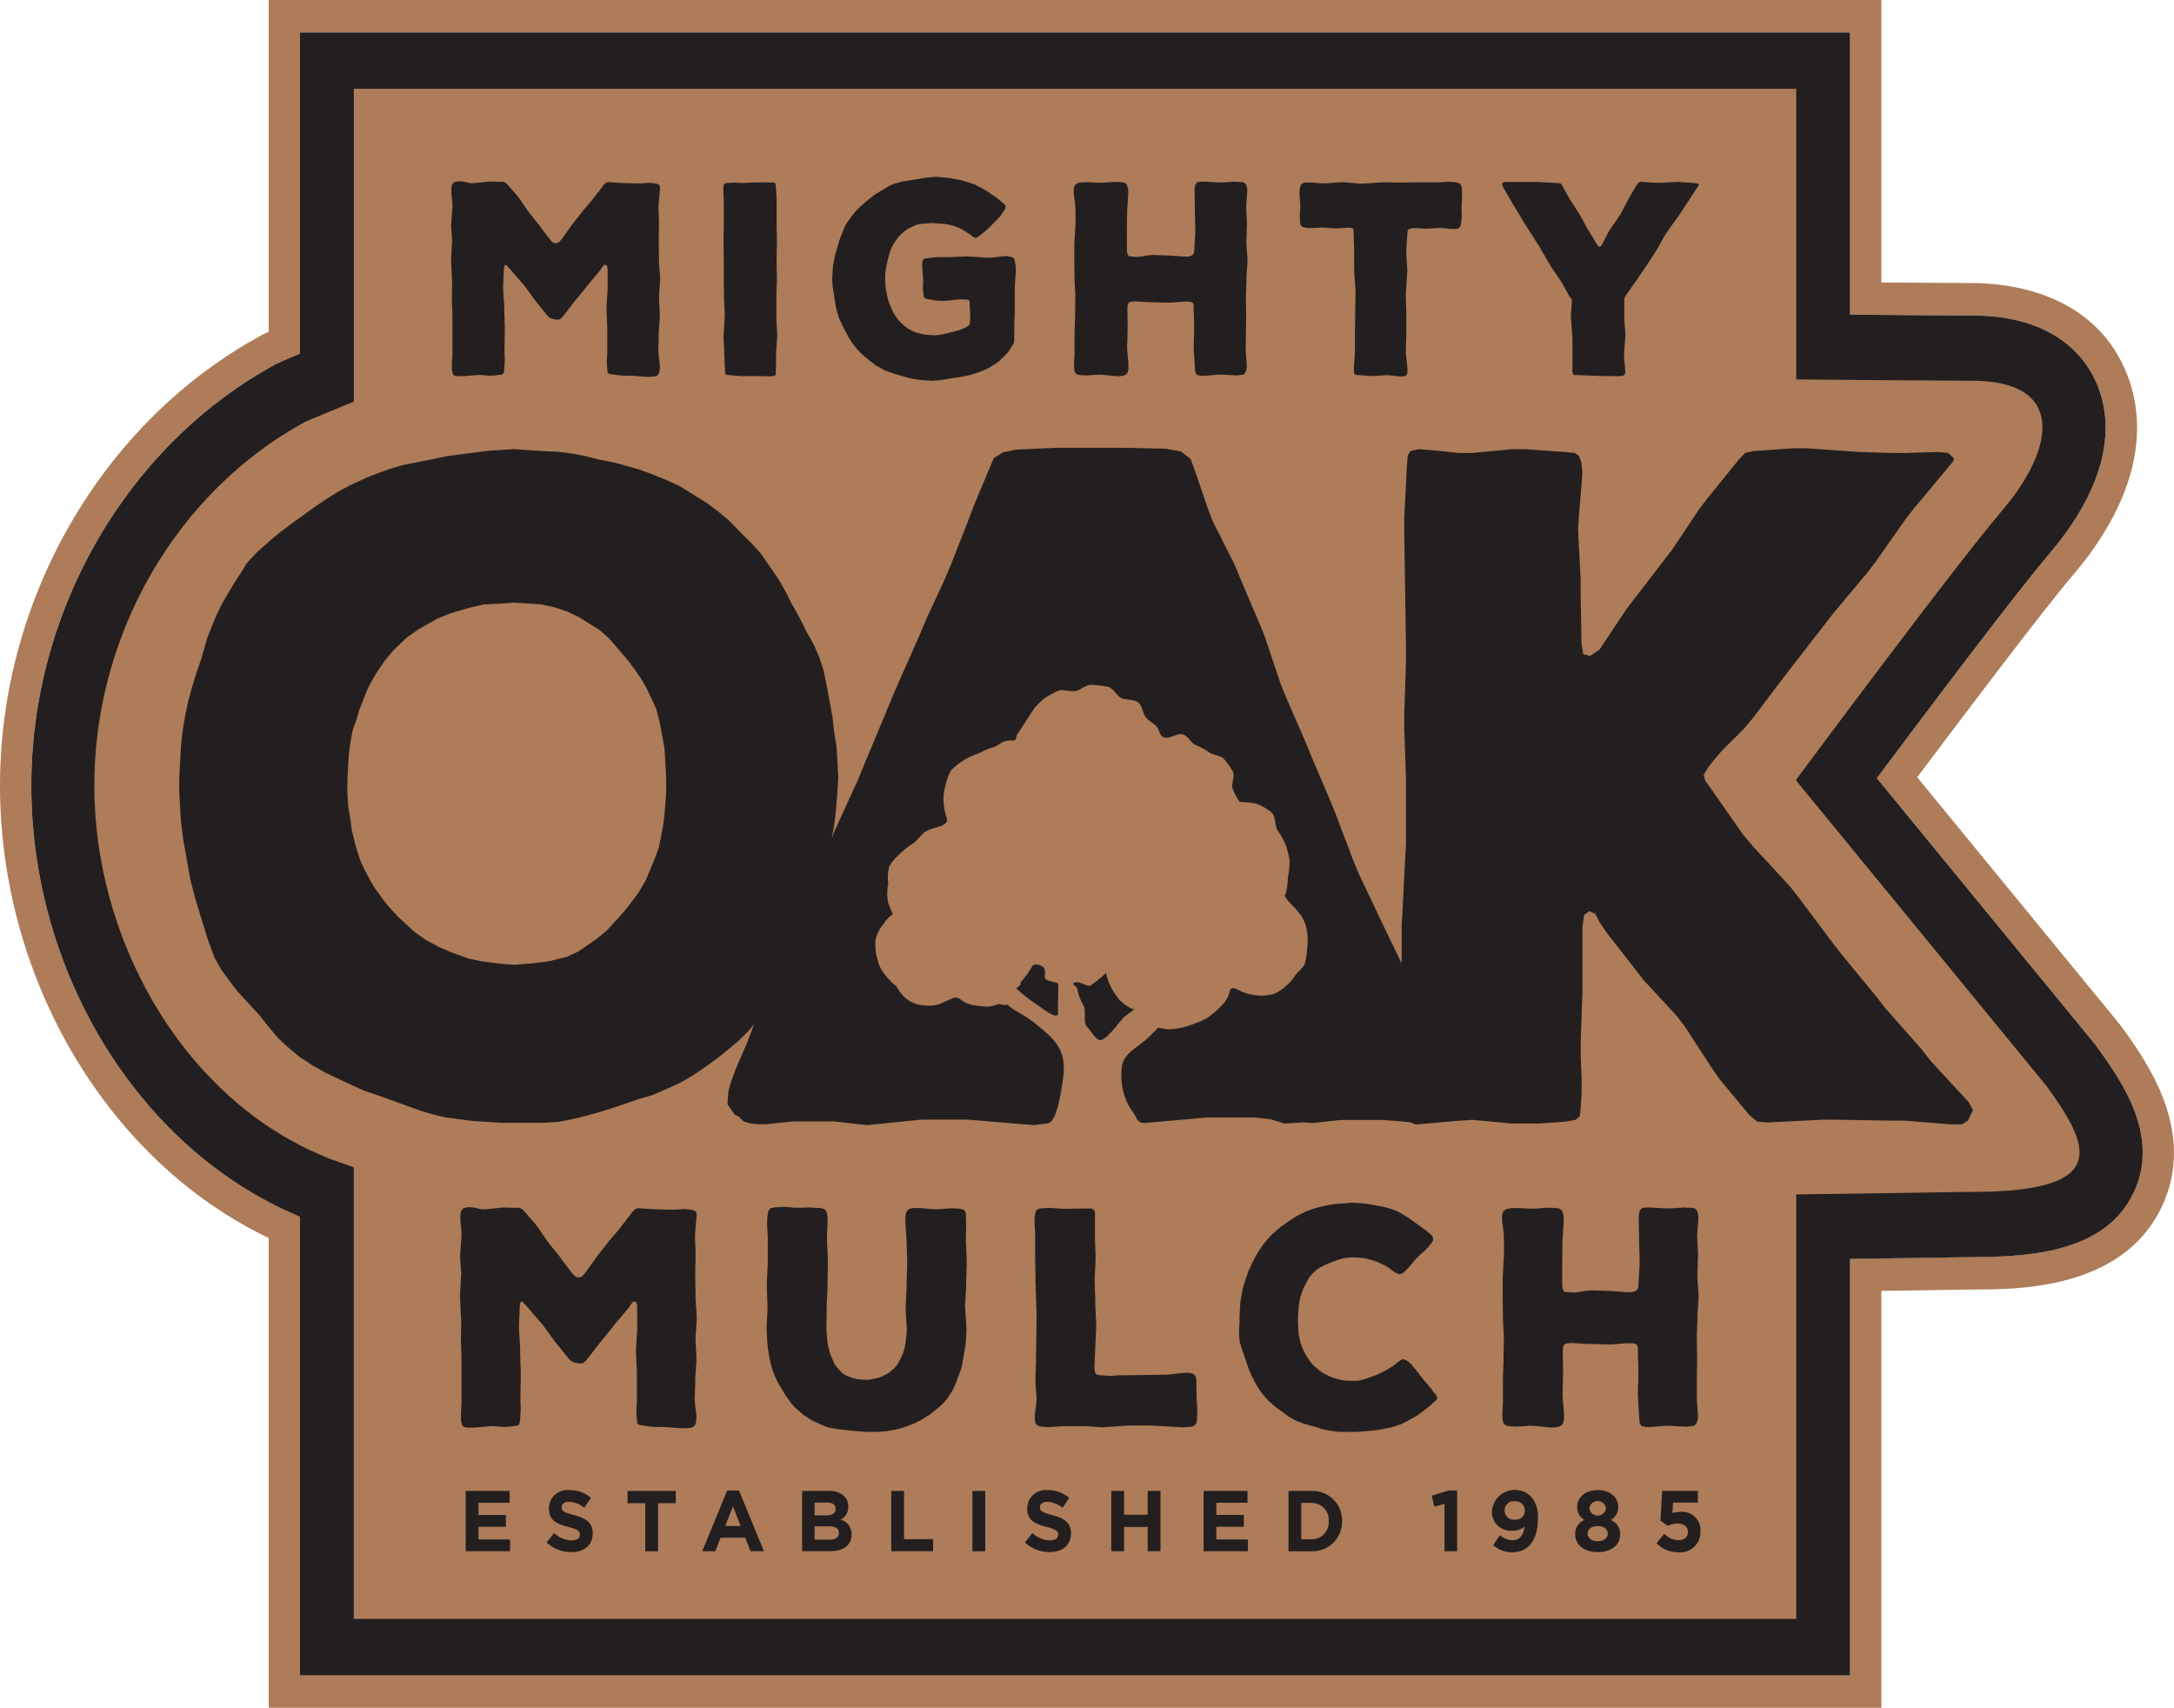 <?xml version="1.0" encoding="UTF-8"?> <svg xmlns="http://www.w3.org/2000/svg" xmlns:xlink="http://www.w3.org/1999/xlink" id="Group_73" data-name="Group 73" width="201.605" height="158.361" viewBox="0 0 201.605 158.361"><defs><clipPath id="clip-path"><rect id="Rectangle_110" data-name="Rectangle 110" width="201.605" height="158.361" fill="none"></rect></clipPath></defs><g id="Group_72" data-name="Group 72" clip-path="url(#clip-path)"><path id="Path_143" data-name="Path 143" d="M171.565,3.008V29.177c4.581.038,9.722.077,11.3.077,7.675,0,10.526,3.905,11.543,6.234,1.993,4.564.475,10.16-4.277,15.755-3.3,3.888-11.644,14.978-16.082,20.919l20.222,24.669c.081.1.159.2.235.3,2.2,3.071,5.895,8.211,3.315,13.529-2.524,5.2-8.928,5.9-14.86,5.9l-11.4.168v38.615H27.823v-42.52l-1.316-.588c-.033-.014-.142-.064-.255-.118C12.346,105.542,2.952,89.8,2.9,72.973c-.045-16.331,8.882-31.737,22.743-39.249.158-.086,1.086-.482,2.176-.936V3.008ZM174.47,0H24.918V30.77c-.442.194-.548.252-.619.29C9.49,39.085-.048,55.541,0,72.982.05,90.913,10.058,107.7,24.918,114.8v43.558H174.47V119.7l8.534-.125h.078c4.127,0,13.691-.047,17.337-7.561,3.384-6.975-1.319-13.526-3.58-16.675q-.171-.237-.354-.459L177.791,72.075c4.2-5.6,11.549-15.341,14.525-18.846,5.55-6.535,7.234-13.277,4.741-18.981-3.153-7.223-10.973-8-14.189-8-1.063,0-3.943-.018-8.4-.054V0Z" transform="translate(0)" fill="#ae7c58"></path><path id="Path_144" data-name="Path 144" d="M199.4,102.2c-.074-.1-.153-.206-.234-.3L178.94,77.231c4.438-5.941,12.781-17.031,16.082-20.919,4.751-5.6,6.27-11.191,4.276-15.755-1.016-2.329-3.867-6.234-11.542-6.234-1.581,0-6.722-.039-11.3-.077V8.077H32.711V37.858c-1.089.454-2.016.85-2.175.936C16.674,46.305,7.747,61.711,7.793,78.042c.048,16.829,9.441,32.569,23.349,39.154.112.054.222.1.255.118l1.314.588v42.52H176.454V121.806l11.4-.168c5.932,0,12.337-.7,14.86-5.9,2.58-5.319-1.11-10.459-3.315-13.53" transform="translate(-4.89 -5.069)" fill="#231f20"></path><path id="Path_145" data-name="Path 145" d="M204.553,114.628,181.308,86.273v-.1c.8-1.081,14.554-19.607,19.171-25.045,4.756-5.6,5.912-11.943-2.879-11.943-2.243,0-11.423-.077-16.292-.119V22.119H47.546v29.01c-1.286.521-4.374,1.793-4.458,1.838C31.13,59.447,23.441,72.709,23.48,86.836c.038,13.87,7.742,27.895,19.962,33.681l.115.053,1.319.588c.164.074.334.141.5.2l2.165.769V164H181.308V124.639l16.387-.24c13.057,0,10.7-4.427,6.857-9.771" transform="translate(-14.734 -13.881)" fill="#ae7c58"></path><path id="Path_146" data-name="Path 146" d="M115.959,371.191h4.073v1.094h-2.893v1.134h2.546v1.094h-2.546v1.175h2.931v1.094h-4.11Z" transform="translate(-72.769 -232.938)" fill="#231f20"></path><path id="Path_147" data-name="Path 147" d="M136.093,375.832l.7-.871a2.429,2.429,0,0,0,1.612.679c.486,0,.778-.2.778-.527V375.1c0-.312-.184-.472-1.086-.711-1.088-.288-1.789-.6-1.789-1.71v-.016a1.711,1.711,0,0,1,1.889-1.685,3.057,3.057,0,0,1,2.006.711l-.618.926a2.473,2.473,0,0,0-1.4-.552c-.455,0-.694.217-.694.488v.015c0,.367.232.488,1.164.736,1.1.295,1.713.7,1.713,1.677v.016c0,1.11-.818,1.733-1.982,1.733a3.365,3.365,0,0,1-2.29-.895" transform="translate(-85.404 -232.802)" fill="#231f20"></path><path id="Path_148" data-name="Path 148" d="M157.888,372.325h-1.644v-1.134h4.474v1.134h-1.643v4.457h-1.187Z" transform="translate(-98.05 -232.937)" fill="#231f20"></path><path id="Path_149" data-name="Path 149" d="M177.157,371.084h1.095l2.314,5.631h-1.242l-.493-1.255h-2.284l-.493,1.255h-1.21Zm1.249,3.291-.717-1.813-.717,1.813Z" transform="translate(-109.722 -232.87)" fill="#231f20"></path><path id="Path_150" data-name="Path 150" d="M199.7,371.191H202.2a1.91,1.91,0,0,1,1.412.495,1.3,1.3,0,0,1,.37.951v.015a1.306,1.306,0,0,1-.709,1.206,1.36,1.36,0,0,1,1.01,1.374v.016c0,1.022-.8,1.533-2.02,1.533H199.7Zm2.252,2.26c.523,0,.856-.175.856-.591v-.016c0-.367-.277-.575-.779-.575h-1.171v1.182Zm.316,2.253c.525,0,.841-.192.841-.607v-.015c0-.377-.27-.608-.88-.608h-1.372v1.23Z" transform="translate(-125.317 -232.937)" fill="#231f20"></path><path id="Path_151" data-name="Path 151" d="M221.9,371.191h1.187v4.473h2.693v1.119H221.9Z" transform="translate(-139.251 -232.938)" fill="#231f20"></path><rect id="Rectangle_109" data-name="Rectangle 109" width="1.187" height="5.591" transform="translate(90.178 138.254)" fill="#231f20"></rect><path id="Path_152" data-name="Path 152" d="M255.183,375.832l.7-.871a2.428,2.428,0,0,0,1.611.679c.486,0,.778-.2.778-.527V375.1c0-.312-.184-.472-1.087-.711-1.088-.288-1.789-.6-1.789-1.71v-.016a1.711,1.711,0,0,1,1.889-1.685,3.059,3.059,0,0,1,2.006.711l-.618.926a2.477,2.477,0,0,0-1.4-.552c-.455,0-.694.217-.694.488v.015c0,.367.232.488,1.165.736,1.1.295,1.712.7,1.712,1.677v.016c0,1.11-.817,1.733-1.982,1.733a3.363,3.363,0,0,1-2.29-.895" transform="translate(-160.138 -232.802)" fill="#231f20"></path><path id="Path_153" data-name="Path 153" d="M276.68,371.191h1.188V373.4h2.19v-2.213h1.188v5.591h-1.188v-2.245h-2.19v2.245H276.68Z" transform="translate(-173.628 -232.938)" fill="#231f20"></path><path id="Path_154" data-name="Path 154" d="M299.67,371.191h4.072v1.094H300.85v1.134H303.4v1.094H300.85v1.175h2.931v1.094h-4.11Z" transform="translate(-188.055 -232.938)" fill="#231f20"></path><path id="Path_155" data-name="Path 155" d="M320.8,371.192H322.9a2.734,2.734,0,0,1,2.869,2.779v.016a2.747,2.747,0,0,1-2.869,2.8H320.8Zm2.105,4.48A1.566,1.566,0,0,0,324.529,374v-.017A1.58,1.58,0,0,0,322.9,372.3h-.918v3.371Z" transform="translate(-201.312 -232.938)" fill="#231f20"></path><path id="Path_156" data-name="Path 156" d="M357.651,372.329l-.941.24-.247-1.006,1.55-.479h.81v5.632h-1.172Z" transform="translate(-223.695 -232.87)" fill="#231f20"></path><path id="Path_157" data-name="Path 157" d="M371.581,376.053l.625-.934a1.717,1.717,0,0,0,1.18.479c.663,0,1.018-.519,1.1-1.27a1.607,1.607,0,0,1-1.1.384,1.732,1.732,0,0,1-1.927-1.806v-.016a2.133,2.133,0,0,1,3.617-1.349,2.834,2.834,0,0,1,.64,2.109v.016c0,1.814-.826,3.051-2.36,3.051a2.553,2.553,0,0,1-1.774-.663m2.923-3.195v-.016a.851.851,0,0,0-.948-.854.824.824,0,0,0-.918.847v.016a.837.837,0,0,0,.94.839.826.826,0,0,0,.925-.831" transform="translate(-233.105 -232.776)" fill="#231f20"></path><path id="Path_158" data-name="Path 158" d="M392.191,375.113V375.1a1.361,1.361,0,0,1,.871-1.351,1.335,1.335,0,0,1-.686-1.222v-.016c0-.855.755-1.534,1.9-1.534s1.9.671,1.9,1.534v.016a1.338,1.338,0,0,1-.686,1.222,1.385,1.385,0,0,1,.87,1.319v.015c0,1.039-.887,1.646-2.082,1.646s-2.082-.639-2.082-1.614m3.014-.1V375c0-.432-.393-.687-.933-.687s-.933.255-.933.687v.016c0,.383.347.7.933.7s.933-.3.933-.7m-.161-2.357v-.015a.782.782,0,0,0-1.542-.008v.016a.777.777,0,0,0,1.542.008" transform="translate(-246.116 -232.802)" fill="#231f20"></path><path id="Path_159" data-name="Path 159" d="M412.446,376.04l.717-.886a1.86,1.86,0,0,0,1.288.607c.556,0,.9-.279.9-.774v-.015c0-.48-.393-.759-.957-.759a2.258,2.258,0,0,0-.9.207l-.686-.472.154-2.755h3.317v1.079h-2.3l-.061.967a2.522,2.522,0,0,1,.709-.1,1.685,1.685,0,0,1,1.889,1.789v.016a1.868,1.868,0,0,1-2.052,1.933,2.721,2.721,0,0,1-2.02-.84" transform="translate(-258.827 -232.938)" fill="#231f20"></path><path id="Path_160" data-name="Path 160" d="M136.293,318.321l.028.448.108.869.027.421-.027.224-.026.308-.134.224-.164.141-.3.056-.406.028h-.434l-1.083-.084-.46-.029h-.676l-.488-.027-1-.14-.188-.057-.109-.14-.027-.28-.026-.393-.027-.42.054-.953v-2.636l-.081-1.767v-.448l.108-1.738v-2.187l-.054-.336-.163-.113h-.162l-.19.253-.27.393-1.137,1.346-1.652,2.046-1.082,1.4-.242.224-.19.085H125.6l-.3-.056-.324-.084-.3-.225-1.354-1.682-1-1.373-.271-.336-1.407-1.626-.352-.365-.162.056-.054.309L120,311.424v.448l.108,1.767v.448l.054,1.766v.449l-.027,1.739v.421l.027.84-.027.449-.027.477-.054.365-.108.168-.19.055-.7.085-.433.027-1.056-.083-.433.028-1.3.112h-.623l-.324-.056-.162-.168-.055-.2-.054-.28v-.645l.054-.869v-4.317l-.054-1.486v-.448l.027-1.486-.027-.448-.081-1.514v-.448l.081-1.486.027-.449-.108-1.485.027-.448.108-1.486v-.449l-.108-1.038v-.448l.054-.364.109-.2.162-.139.216-.056.352-.028.46.055.595.141h.432l.84-.084.46-.057.406-.027,1.029.027h.352l.3.141.271.308.948,1.093.27.365.785,1.149.27.364.894,1.094.271.393.838,1.092.272.308.243.141h.271l.242-.141.245-.28.812-1.12.27-.393.866-1.094.271-.364.947-1.094.272-.364.7-.9L130.5,301l.218-.226.27-.139.352.028,1.434.084,1.272.027h.434l.812-.055.459.028.326.056.19.057.161.14.054.223-.027.336-.108,1.262-.026.449.054,1.486v.448l-.028,1.485v.449l.028,1.486v.448l.108,1.514v.448l-.108,1.486v.448l.08,1.486v.448l-.108,1.486v.449Z" transform="translate(-71.872 -188.605)" fill="#231f20"></path><path id="Path_161" data-name="Path 161" d="M209.351,310.956l.054.9-.028.421-.026.645-.054.42-.109.673-.081.448L209,315.1l-.108.421-.217.589-.135.393-.244.589-.19.392-.352.561-.27.364-.325.364-.352.309-.542.448-.352.253-.542.335-.351.2-.568.28-.406.14-.6.225-.406.112-.622.112-.407.084-.838.056H199.93l-.622-.056-.406-.028-1.489-.168-.432-.083-.244-.029-.433-.14-.217-.084-.433-.2-.6-.28-.407-.253-.406-.28-.7-.617-.3-.309-.352-.477-.243-.336-.434-.729-.243-.393-.217-.421-.189-.448-.162-.42-.108-.393-.108-.421-.108-.617-.081-.476-.054-.477-.054-.953-.026-.448.081-1.71v-.449l-.054-1.71v-.449l.082-1.71v-2.606l-.055-.9v-.477l.027-.477.082-.448.188-.251.353-.085.893-.056,1.028.084h.434l.893-.028.406.028.623.028.352.085.216.223.082.365.026.392v.421l-.054,1.094v.448l.081,1.71v.448l-.028,1.71v.449l-.081,1.71v.449l-.027,1.71.027.448.055.7.081.448.162.617.163.421.27.644.271.336.432.477.352.225.6.225.4.111.7.057h.433l.7-.14.406-.113.515-.252.351-.224.434-.393.27-.337.3-.589.19-.42.135-.448.081-.449.108-.84.027-.449-.109-1.71v-.45l.082-1.738v-.448l.054-1.71v-.449l-.054-1.738-.027-.448-.082-1.177v-.7l.108-.392.244-.223.352-.085h.568l1.38.112h.433l1.084-.083h.433l.406.028.352.084.217.2.028.336.026.841v.42l-.026.645v.448l.08,1.738v.449l-.054,1.71v.448l-.108,1.738Z" transform="translate(-119.774 -188.558)" fill="#231f20"></path><path id="Path_162" data-name="Path 162" d="M272.669,319.648l-.027.449v.251l-.081.337-.162.2-.19.085-.27.056h-.216l-.38.028-3-.169h-2.03l-2.435.169-1.57-.112h-2l-1.246.084h-.405l-.379-.027-.3-.057-.189-.112-.136-.168-.055-.336v-.449l.135-1.065.028-.421-.108-1.486v-.448l.054-1.485v-.45l.053-3.419v-.449l-.108-3.42v-.449l-.028-1.486v-2.383l-.053-.842v-.42l.026-.252.081-.364.109-.169.189-.083.3-.056h.216l.406-.029,1.326.085h.434l1.922-.029h.271l.19.112.135.2V303.5l.054,1.627v.448l-.08,1.626v.448l.054,1.626v.448l.08,1.625v.449l-.162,3.7.028.28.027.141.054.14.136.112.324.056.921.056.812-.056h.434l3.9-.056.433-.028.921-.112.432-.028h.406l.324.084.19.168.082.2.027.308.028,1.569.026.449Z" transform="translate(-161.633 -188.699)" fill="#231f20"></path><path id="Path_163" data-name="Path 163" d="M326.869,317.613l-.216.224-.488.449-.325.253-.514.392-.325.225-.541.307-.352.2-.622.308-.407.14-.46.141-.46.084-.677.14-.948.112-.488.028-.676.056h-1.408l-.46-.028-.46-.056-.461-.084-.458-.113-.407-.139-1.218-.337-.6-.224-.352-.168-.514-.309-.325-.252-.351-.251-.38-.253-.7-.617-.325-.336-.3-.365-.3-.421-.244-.392-.216-.393-.19-.391-.271-.589-.406-1.178-.19-.561-.27-.841-.054-.421-.028-.645.028-.421.027-.448v-.477l.054-.953.027-.448.081-.42.108-.617.109-.421.135-.421.136-.392.188-.562.19-.392.19-.421.216-.42.244-.422.244-.391.27-.365.3-.392.324-.364.325-.308.352-.309.326-.28.866-.617.352-.224.379-.225.812-.392.46-.168.433-.141.919-.223.461-.085.46-.056.838-.056.6-.055.405.028.6.028,1,.14.379.085.622.112.949.28.379.168.595.364.379.225.7.505.84.615.3.225.161.14.19.2.054.224-.027.225-.162.224-.244.308-.3.308-.3.281-.3.253-.3.307-.46.561-.3.336-.136.141-.244.223-.189.085-.19.028-.189-.055-.3-.168-.515-.393-.352-.2-.6-.28-.379-.14-.595-.168-.406-.085-.677-.055h-.433l-.6.055-.432.112-.6.2-.406.168-.351.14-.542.28-.379.28-.189.168-.325.365-.244.393-.189.365-.19.392-.162.421-.136.449-.08.477-.055.42-.054.841v.448l.027.7.027.421.135.645.136.421.19.477.216.42.406.617.3.336.514.449.352.251.542.281.406.168.6.168.433.084.649.028h.623l.379-.083.217-.057.406-.14.677-.252.433-.2.406-.2.352-.2.514-.337.353-.28.27-.2.162-.056.244.056.3.2.3.28.109.168.271.309.433.56.271.337.731.869.244.336.135.141.136.252Z" transform="translate(-193.59 -187.897)" fill="#231f20"></path><path id="Path_164" data-name="Path 164" d="M392.054,318.339l.026.449.054.7.027.421-.027.392-.135.364-.189.2-.3.028-.433.057-1.462-.084h-.433l-1.434.112h-.433l-.379-.084-.162-.224-.054-.392-.109-1.823-.027-.448.054-1.823v-.448l-.054-1.794v-.393l-.108-.223-.3-.113h-.65l-1.082.085-.433.028-2.166-.057-1.462-.083-.352.027-.244.085-.136.251-.026.393.026,1.794v.448L379.6,318l.028.448.108,1.205v.645l-.108.392-.244.225-.352.083-.406.029-.406-.029-1.136-.112-.434-.028-1.272.084-.433-.028h-.218l-.3-.056-.216-.113-.109-.14-.054-.308-.026-.252V319.6l.054-.842V316.4l.053-1.486v-.448l.027-1.486v-.449l-.08-1.486V310.6l-.028-1.486v-1.935l.028-.448.08-1.485.028-.449-.028-1.485-.027-.448-.135-.953v-.589l.108-.337.244-.2.352-.084.406-.028h.407l1.136.056h.434l1.082-.084h.433l.406.028.352.056.216.224.109.365.027.2v.42l-.081,1.262-.028.449-.028,1.822v2.3l.028.335.082.225.135.112.271.029.378.028h.379l1.029-.168.406-.028,1.733.055,1.6.113h.406l.189-.029.3-.168.109-.224.027-.309.108-1.823v-.448l-.054-1.822V303.2l-.028-1.822.082-.449.216-.252.325-.056h.433l1.462.084h.433l1.218-.084.433.028h.243l.352.056.217.224.109.393v.421l-.081,1.121-.028.448.081,1.485v.449l-.054,1.485v.448l.108,1.486v.449l-.108,1.486v.448l-.054,1.486v.449l.026,1.486v.448l-.026,1.486Z" transform="translate(-234.7 -188.652)" fill="#231f20"></path><path id="Path_165" data-name="Path 165" d="M210.565,172.169l-3.51-3.8-.8-1.037-3.431-3.886-.8-1.036-3.271-3.973-.8-1.036-3.112-4.145-.8-1.036-3.508-3.8-.879-1.038-2.952-4.231-.558-.776-.158-.52.4-.691.4-.518.878-1.036,1.994-1.986.879-1.036,2.871-3.8.8-1.037,2.951-3.8.8-1.036,3.11-3.713.8-1.035,2.792-3.973.8-1.036,3.03-3.627.64-.778.079-.258-.159-.172-.4-.346-.878-.087-3.031.087h-1.275l-3.033-.087-4.865-.345h-1.277l-3.669.258-.8.174-.637.691-2.792,3.455-.8,1.037-2.473,3.712-4.309,5.615-2.472,3.713-.878.6-.638-.172-.159-.95-.081-4.577v-1.383l-.238-4.576.079-1.382.239-2.85.08-1.122-.08-.864-.239-.689-.4-.26-.878-.087-3.669-.258h-1.275l-3.67.346h-1.276l-2.472-.26-1.2-.086-.8.172-.239.434-.079,1.037-.241,4.661v1.384l.16,10.705v1.384l-.16,4.748v1.382l.16,4.663v6.045l-.08,1.382-.238,4.749-.08,1.382v3.554l-1.487-3.069-2.536-5.346-.492-1.206-1.634-4.309-.493-1.208-1.8-4.225-.49-1.207-1.8-4.138-.491-1.206-1.473-4.4-.491-1.208-1.8-4.223-.491-1.206-2.046-4.052-.491-1.294-1.147-3.362-.409-1.12-.9-.691-1.389-.257-3.765-.086h-6.383l-3.765.171-1.226.26-.819.517-.409.949-1.473,3.533-.491,1.3-1.554,3.964-.573,1.38-1.8,3.879-.572,1.378-2.292,5.174-2.945,7.069-.491,1.208-2.21,4.827-.22.581.218-1.177.152-1.234.152-1.893.077-1.319-.152-2.8-.228-1.4-.153-1.4-.456-2.469-.38-1.893-.38-1.151-.534-1.235-.607-1.072-.837-1.644-.607-1.07-.532-1.071-.609-1.07-1.064-1.563-.684-.987-.837-.905-.835-.822L95.56,118.2l-.989-.822-.988-.739-2.51-1.565-1.063-.494-1.6-.657-1.139-.412-1.141-.33-1.215-.328-1.292-.248-1.293-.329-1.292-.246-1.293-.164-1.825-.082-2.28-.165-2.433.165-3.8.492-1.139.248-2.89.575-1.139.33-1.141.411-1.064.41-1.6.742-1.063.575-1.064.658-.988.66-2.281,1.647-.988.74-.988.821-1.292,1.153-.912.987-.381.657-.761,1.154-1.063,1.809-.609,1.236-.3.74-.533,1.318-.532,1.892-.456,1.316-.38,1.235-.381,1.4-.3,1.4-.23,1.4-.152,1.4-.076,1.482-.078,1.4v1.4l.078,1.4.076,1.235.228,1.811.228,1.235.227,1.316.229,1.234.456,1.729,1.139,3.7.609,1.647.607,1.069.76,1.07.761.988,2.053,2.221.837,1.071.912,1.07.988.905.989.822,1.139.742,1.141.659,2.433,1.152,1.292.577,1.217.41,4.1,1.481,1.142.33,1.064.246,2.509.33,2.585.165h4.1L79.823,174l1.292-.249,1.293-.328,1.216-.329,1.292-.413,2.432-.822,1.141-.329,1.52-.66,1.063-.492,1.142-.659.988-.658,1.368-.987.911-.74.99-.822.837-.823.645-.744-.113.268-.491,1.294L96.2,169.18l-.491,1.38-.165.689-.081,1.121.654.947.456.239.034.067.367.343.579.172.734.083h.788l2.413-.255h3.888l3.044.342,5.049-.515h4.263l6.153.515c.456-.054.907-.117,1.356-.18.648-.245,1.045-1.952,1.348-4.21.31-2.321-.5-3.324-2.117-4.65a12.171,12.171,0,0,0-2.321-1.588c-.055-.027-.362-.25-.756-.557-.318.13-.761-.078-.81-.046a2.81,2.81,0,0,1-1.711.182,3.811,3.811,0,0,1-1.178-.244c-.542-.218-.527-.4-1.022-.538-.129-.037-.37.1-1.037.366a2.941,2.941,0,0,1-1.143.379,5.861,5.861,0,0,1-1.222-.07,2.8,2.8,0,0,1-1.28-.622,3.772,3.772,0,0,1-.859-1.089,6.193,6.193,0,0,1-1.105-1.149,3.265,3.265,0,0,1-.664-1.4,4.727,4.727,0,0,1-.178-1.716,3.426,3.426,0,0,1,.748-1.52,3.543,3.543,0,0,1,.872-.933c-.165-.314-.3-.66-.422-.959a4.335,4.335,0,0,1-.008-1.843,4.259,4.259,0,0,1,.09-1.618,5.505,5.505,0,0,1,1.044-1.209,8.243,8.243,0,0,1,1.224-.953c.422-.31.723-.844,1.166-1.093.473-.266,1.031-.323,1.467-.524.3-.14.542-.347.444-.669a5.14,5.14,0,0,1-.3-1.479,4.344,4.344,0,0,1,.16-1.523,5.222,5.222,0,0,1,.558-1.493,7.943,7.943,0,0,1,1.23-.943,6.283,6.283,0,0,1,1.321-.587,6.329,6.329,0,0,1,1.3-.553c.454-.117.878-.593,1.375-.625.788-.052.659.112.85-.529a127.255,127.255,0,0,0,1.549-2.389,6.572,6.572,0,0,1,1.028-1.022,8.62,8.62,0,0,1,1.261-.679c.464-.177,1.067.107,1.559.028s.972-.589,1.476-.578a8.765,8.765,0,0,1,1.559.18c.5.106.827.856,1.283,1.052.474.2,1.1.085,1.506.378.423.3.437,1.05.761,1.441s.925.577,1.127,1.06c.151.361.247.768.713.791.509.025,1.053-.423,1.517-.323.494.108.793.8,1.233,1a5.912,5.912,0,0,1,1.249.672c.394.3,1.079.26,1.409.654a5.678,5.678,0,0,1,.8,1.156c.193.41-.123,1-.056,1.454a5.383,5.383,0,0,0,.682,1.339,8.633,8.633,0,0,1,1.568.173,4.765,4.765,0,0,1,1.4.817c.371.379.286,1.1.52,1.6a8.3,8.3,0,0,1,.792,1.4,7.682,7.682,0,0,1,.349,1.48,6.513,6.513,0,0,1-.156,1.521,6.9,6.9,0,0,1-.211,1.564.758.758,0,0,1-.107.137,6.661,6.661,0,0,0,.495.667,8.616,8.616,0,0,1,1.112,1.275,3.753,3.753,0,0,1,.516,1.611,5.775,5.775,0,0,1-.022,1.364,6.874,6.874,0,0,1-.209,1.387c-.163.421-.606.694-.872,1.067a4.055,4.055,0,0,1-.868.993,3.79,3.79,0,0,1-1.124.739,4.594,4.594,0,0,1-1.335.165,5.585,5.585,0,0,1-1.317-.244c-.517-.12-1.265-.814-1.439-.2a2.67,2.67,0,0,1-.739,1.332,7.665,7.665,0,0,1-1.319,1.157,7.225,7.225,0,0,1-1.205.546,7.973,7.973,0,0,1-1.311.411,7.644,7.644,0,0,1-1.278.117c-.265-.042-.535-.089-.8-.145-.352.368-.71.73-1.092,1.073-.76.683-2.108,1.364-2.256,2.462a6.19,6.19,0,0,0,.427,3.3c.366.806.609.914,1,1.716a1.253,1.253,0,0,0,.326.247c.1.013.188.031.284.041l5.91-.514h4.319l1.482.159,1.337.411,1.727-.117.895.061,2.332-.258.4-.028h3.653l1.215.087,1.4.127.517.209,3.989-.345,1.276-.086,3.67.344h2.472l2.472-.172.957-.172.4-.346.079-.862.081-1.3v-1.3l-.081-2.072v-1.381l.161-4.665v-5.959l.159-1.121.478-.344.558.258.4.778.64.949,2.631,3.367.8,1.036,3.112,3.366.717.95,2.472,3.8.719,1.036,2.792,3.368.718.6.958.086,5.106-.258h1.275l5.025.086h1.278l4.307.345h1.038l.559-.345.239-.518.239-.431ZM89.782,143.47l-.153,1.975-.151,1.233-.381,1.893-.457,1.233-.759,1.811-.683,1.153-.991,1.318-.759.9-1.217,1.316-.911.741L81.647,158.2l-1.063.5-1.673.409-1.218.164-1.9.166-1.292-.085-1.9-.246-1.141-.246-1.6-.577-1.14-.492-1.217-.66-1.063-.741-1.521-1.4L64.011,154l-.456-.577-.837-1.152-.378-.66-.609-1.151-.3-.66-.379-1.151-.153-.575-.3-1.236-.077-.739-.228-1.317-.076-1.316v-1.235L60.286,141l.076-1.151.152-1.152.228-1.153.227-.575.381-1.234.684-1.729.228-.5.609-1.069.835-1.234.836-.987,1.216-1.151,1.065-.742,1.749-.988,1.215-.493,1.977-.575,1.139-.248,1.673-.082,1.142-.083,2.431.165,1.217.248,1.217.409,1.063.5,1.978,1.234.837.741,1.14,1.315.76.906,1.064,1.482.609,1.069.835,1.811.3,1.151.457,2.469.076,1.317.077,1.4Z" transform="translate(-28.003 -69.975)" fill="#231f20"></path><path id="Path_166" data-name="Path 166" d="M131.541,60.9l.023.4.1.767.023.372-.023.2-.025.272-.119.2-.144.124-.263.05-.359.024h-.382l-.956-.074-.406-.025h-.6l-.43-.024-.885-.124-.168-.05-.1-.124-.024-.247-.023-.347-.024-.372.047-.842V58.75l-.071-1.559v-.4l.1-1.534V53.33l-.047-.3-.144-.1H126.5l-.167.222-.239.346-1,1.189L123.63,56.5l-.956,1.238-.215.2-.168.075H122.1l-.263-.05-.286-.074-.263-.2L120.093,56.2l-.884-1.213-.24-.3-1.243-1.435-.311-.322-.143.049-.048.273-.072,1.559v.4l.1,1.559v.4l.048,1.559v.4l-.024,1.534v.372l.024.742-.024.4-.024.421-.048.322-.1.149-.167.049-.621.075-.383.024L115,63.132l-.383.025-1.147.1h-.551l-.287-.05-.142-.148-.048-.174-.048-.247v-.57l.048-.767V57.487l-.048-1.311v-.4l.025-1.312-.025-.4-.072-1.338v-.4l.072-1.311.025-.4-.1-1.312.023-.4.1-1.312v-.4l-.1-.917v-.4l.048-.322.1-.174.142-.124.191-.05.311-.023.406.048.526.124h.382l.741-.074.407-.05.358-.025.908.025h.31l.262.124.24.272.835.966.24.322.692,1.016.239.321.788.964.24.347.741.966.238.272.215.124h.239l.215-.124.215-.247.717-.991.239-.347.765-.964.238-.321.836-.966.24-.321.621-.793.191-.272.19-.2.239-.124.311.025,1.266.074,1.123.025h.382l.718-.05.406.025.288.05.167.049.144.124.047.2-.024.3-.1,1.115-.025.4.049,1.312v.4l-.024,1.312v.4l.024,1.311v.4l.1,1.338v.4l-.1,1.312v.4l.072,1.311v.4l-.1,1.313v.4Z" transform="translate(-70.488 -28.371)" fill="#231f20"></path><path id="Path_167" data-name="Path 167" d="M185.087,59.4v.4l-.1,1.337v.4l-.025,1.362v.272l-.072.149-.191.049-.335.025-1.219-.025H181.67l-1.2-.1-.142-.05-.073-.074v-.247l-.047-.619v-.4l-.025-.37v-.372l-.072-1.337.024-.4.072-1.337.023-.4-.072-1.361v-.4l-.023-1.337V52.439l-.024-1.362v-.4l.024-1.336V47.216l-.048-1.362.071-.273.144-.1.238-.024h.192l.358-.025.574.025h.383l1.1-.05h1.482l.263.05.047.148.024.272.048.644.023.4v2.426l.025,1.336v.4l-.025,1.362v.4l.025,1.337v.4l-.048,1.337v2.154Z" transform="translate(-113.015 -28.496)" fill="#231f20"></path><path id="Path_168" data-name="Path 168" d="M224.23,52.339l.024.421-.1,1.609V56.7l-.048,1.04V59.2l-.024.272-.143.248-.191.322-.215.321-.407.422-.287.271-.144.149-.311.223-.166.1-.311.2-.479.248-.358.148-.334.124-.55.173-.359.1-.382.074-.359.074-.549.074-.335.05-.358.074-.956.123-.358.026-.741-.05-.549-.05-.383-.05-.382-.074-.359-.1-.837-.248-.358-.1-.359-.124-.478-.173-.31-.172L211.3,61.6l-.286-.223-.311-.223-.287-.247-.287-.223-.263-.248-.382-.4-.239-.3-.263-.372-.215-.346-.6-1.114-.168-.4-.166-.372-.12-.4-.12-.421-.071-.4-.072-.421-.049-.4-.1-.544-.047-.4-.024-.372v-.371l.072-1.114.049-.2.072-.42.1-.421.12-.4.119-.421.12-.4.12-.371.168-.4.167-.42.168-.347.311-.446.215-.3.263-.321.263-.3.286-.273.621-.544.311-.248.287-.222.287-.2.789-.471.358-.223.406-.172.407-.125.382-.1.885-.148.692-.1.358-.075.359-.048.55-.05.383-.025.526.05.358.025.55.074.334.074.526.1.359.1.526.175.358.123.86.445.358.223.311.223.12.074.263.174.263.2.12.123.263.2.143.124.143.173v.172l-.072.174-.143.223-.216.323-.238.271-.67.694-.429.4-.288.247-.263.2-.191.148-.143.1-.191.026-.263-.174-.311-.222-.311-.2-.335-.2-.382-.173-.382-.147-.407-.1-.407-.074-1.123-.074h-.167l-.383.025-.621.049-.382.1-.717.347-.311.223-.311.248-.263.272-.238.322-.215.322-.191.346-.143.371-.12.4-.1.371-.143.743-.072.4-.023.421V53.8l.047.594.072.4.12.569.12.4.239.594.167.346.287.445.239.3.431.421.31.247.478.273.359.148.716.174.407.049.406.025h.383l.382-.05.358-.074,1.291-.322.382-.148.359-.174.239-.173.072-.149v-.272l.023-.223v-.371l-.048-.743v-.421l-.1-.147-.263-.05h-.573l-.383.025-.55.074-.382.025h-.551l-.382-.025-.813-.148-.143-.05-.1-.124-.048-.3-.024-.2-.025-.4.025-.619-.048-.743-.047-.371v-.52l.071-.273.12-.123.286-.05.6-.074.406-.025h1.1l1.553-.074,1.913.124h.382l.98-.124.382-.025.192.025.358.074.167.1.048.149.072.346Z" transform="translate(-130.049 -27.703)" fill="#231f20"></path><path id="Path_169" data-name="Path 169" d="M283.309,60.919l.024.4.048.619.023.371-.023.348-.119.321-.168.173-.262.025-.383.05-1.291-.074h-.382l-1.267.1h-.383l-.334-.074-.144-.2-.048-.347-.1-1.609-.023-.4.047-1.609v-.4l-.047-1.584v-.347l-.1-.2-.263-.1h-.574l-.956.075-.382.023-1.912-.05-1.291-.074-.31.026-.216.075-.119.222-.023.347.023,1.584v.4l-.048,1.609.024.4.095,1.065v.57L272.34,63l-.216.2-.311.074-.358.025-.359-.025-1-.1-.383-.025-1.124.074L268.2,63.2h-.192l-.261-.05-.191-.1-.1-.124-.048-.271-.024-.223v-.4l.048-.743V59.211l.047-1.312v-.4l.025-1.313v-.4l-.071-1.313v-.4l-.025-1.313V51.067l.025-.4.071-1.311.024-.4-.024-1.313-.025-.4-.118-.842v-.52l.1-.3.215-.174.311-.074.358-.025h.359l1,.05h.383l.956-.075h.382l.357.025.311.05.191.2.1.322.024.174v.37l-.071,1.114-.024.4-.025,1.609v2.03l.025.3.072.2.119.1.24.025.334.025h.335l.908-.149.359-.025,1.53.05,1.41.1h.359l.167-.025.263-.149.1-.2.024-.272.1-1.61v-.4l-.047-1.609v-.4l-.024-1.609.071-.4.191-.223.288-.05h.382l1.291.075h.382l1.076-.075.383.025h.215l.311.05.191.2.1.347v.371l-.072.991-.025.4.072,1.313v.4l-.047,1.311v.4l.095,1.311v.4l-.095,1.313v.4l-.048,1.313v.4l.024,1.313v.4l-.024,1.312Z" transform="translate(-167.784 -28.411)" fill="#231f20"></path><path id="Path_170" data-name="Path 170" d="M338.616,47.28l-.024.372.024.743-.024.4-.025.2-.047.3-.072.174-.143.124-.286.049h-.383l-.717-.074-.382-.025-1.1.074h-.382l-.6-.049H334.1l-.168.025-.24.074-.095.149-.024.321-.1,1.46v.4l.1,1.485-.024.4-.1,1.485-.023.4.047,1.46v2.278l-.047,1.461.023.372.12,1.113.024.4-.072.3-.12.124-.311.051-.454-.026-.6-.074-.407-.025-1.075.074h-.383l-1.075-.074-.287-.025-.144-.074-.047-.272v-.422l.072-1.039.023-.4V59.087l.025-1.485v-.4l.023-1.46v-.4l-.1-1.485-.023-.4V51.587l-.048-1.46v-.346l-.072-.2-.239-.05h-.358l-.765.05h-.43l-.645-.05-.407-.025-.406.025-.55.025h-.358l-.192-.025-.263-.048-.143-.1-.1-.149-.047-.248v-.173l-.024-.4.048-.743V47.3l-.073-.94.024-.4.071-.322.1-.174.143-.075.239-.049h.55l.885.074h.383l1.386-.1h.383l1.411.124h.383l1.768-.124,1.386.025h.382l1.793-.025h1.768l.789-.05.406.025.191.025.286.05.167.1.12.174.048.3v.174l.023.372Z" transform="translate(-203.061 -28.412)" fill="#231f20"></path><path id="Path_171" data-name="Path 171" d="M392.237,45.6l-.143.223-1.721,2.623-.239.322-.814,1.139-.215.323-.669,1.212-.216.348-.74,1.139-.24.346-.764,1.138-.239.323-.789,1.138-.1.2v2l.1,1.338-.025.4-.1,1.336v.4l.1,1.04.025.347-.072.2-.1.1-.215.049h-1.578l-2.8-.1-.1-.074-.048-.248V59.806l-.023-.4-.1-1.338-.024-.4.1-1.337-.048-.222-.167-.174-.646-1.187-.215-.347-.764-1.113-.216-.347-.694-1.189-.19-.347-1.673-2.624-.191-.347-.716-1.163-.192-.346-.693-1.188-.071-.223.024-.124.143-.1h3.2l.382.025,1.386.074.263.025.1.074.693,1.238.191.322.717,1.114.191.321.621,1.139.215.346.646,1.064.167.223.143.049.167-.173.6-1.188.215-.322.742-1.089.215-.321.6-1.163.191-.347.67-1.138.191-.249.19-.049.263.025,1.2.075h.382l1.386-.075h.382l1.362.1.287.05.12.05Z" transform="translate(-234.716 -28.412)" fill="#231f20"></path><path id="Path_172" data-name="Path 172" d="M272.826,245.612c-.217-.128-.073.034-.289-.087a4.855,4.855,0,0,1-1.023-.737,5.56,5.56,0,0,1-.821-1.218,4.87,4.87,0,0,1-.474-1.32,12.158,12.158,0,0,1-1.451,1.161c-.3.122-.856-.364-1.347-.3a.662.662,0,0,0-.263.113c.113.239.347.315.392.472a4.907,4.907,0,0,0,.577,1.569c.3.487-.067,1.546.318,1.952.364.381.649.952,1.1,1.223.542.325,1.97-1.765,2.337-2.1.177-.16.785-.553.944-.727" transform="translate(-167.652 -152.021)" fill="#231f20"></path><path id="Path_173" data-name="Path 173" d="M253.262,242.148a1.847,1.847,0,0,1-.258.177,13.276,13.276,0,0,0,1.833,1.452c.294.174,2.125,1.714,2.056.787-.06-.833.055-1.8,0-2.683-.289-.136-.774-.2-1.048-.333-.372-.181-.005-.764-.282-1.126-.2-.257-.888-.439-1.047-.167a8.949,8.949,0,0,1-.969,1.364c-.3.317.035.251-.288.529" transform="translate(-158.77 -150.686)" fill="#231f20"></path></g></svg> 